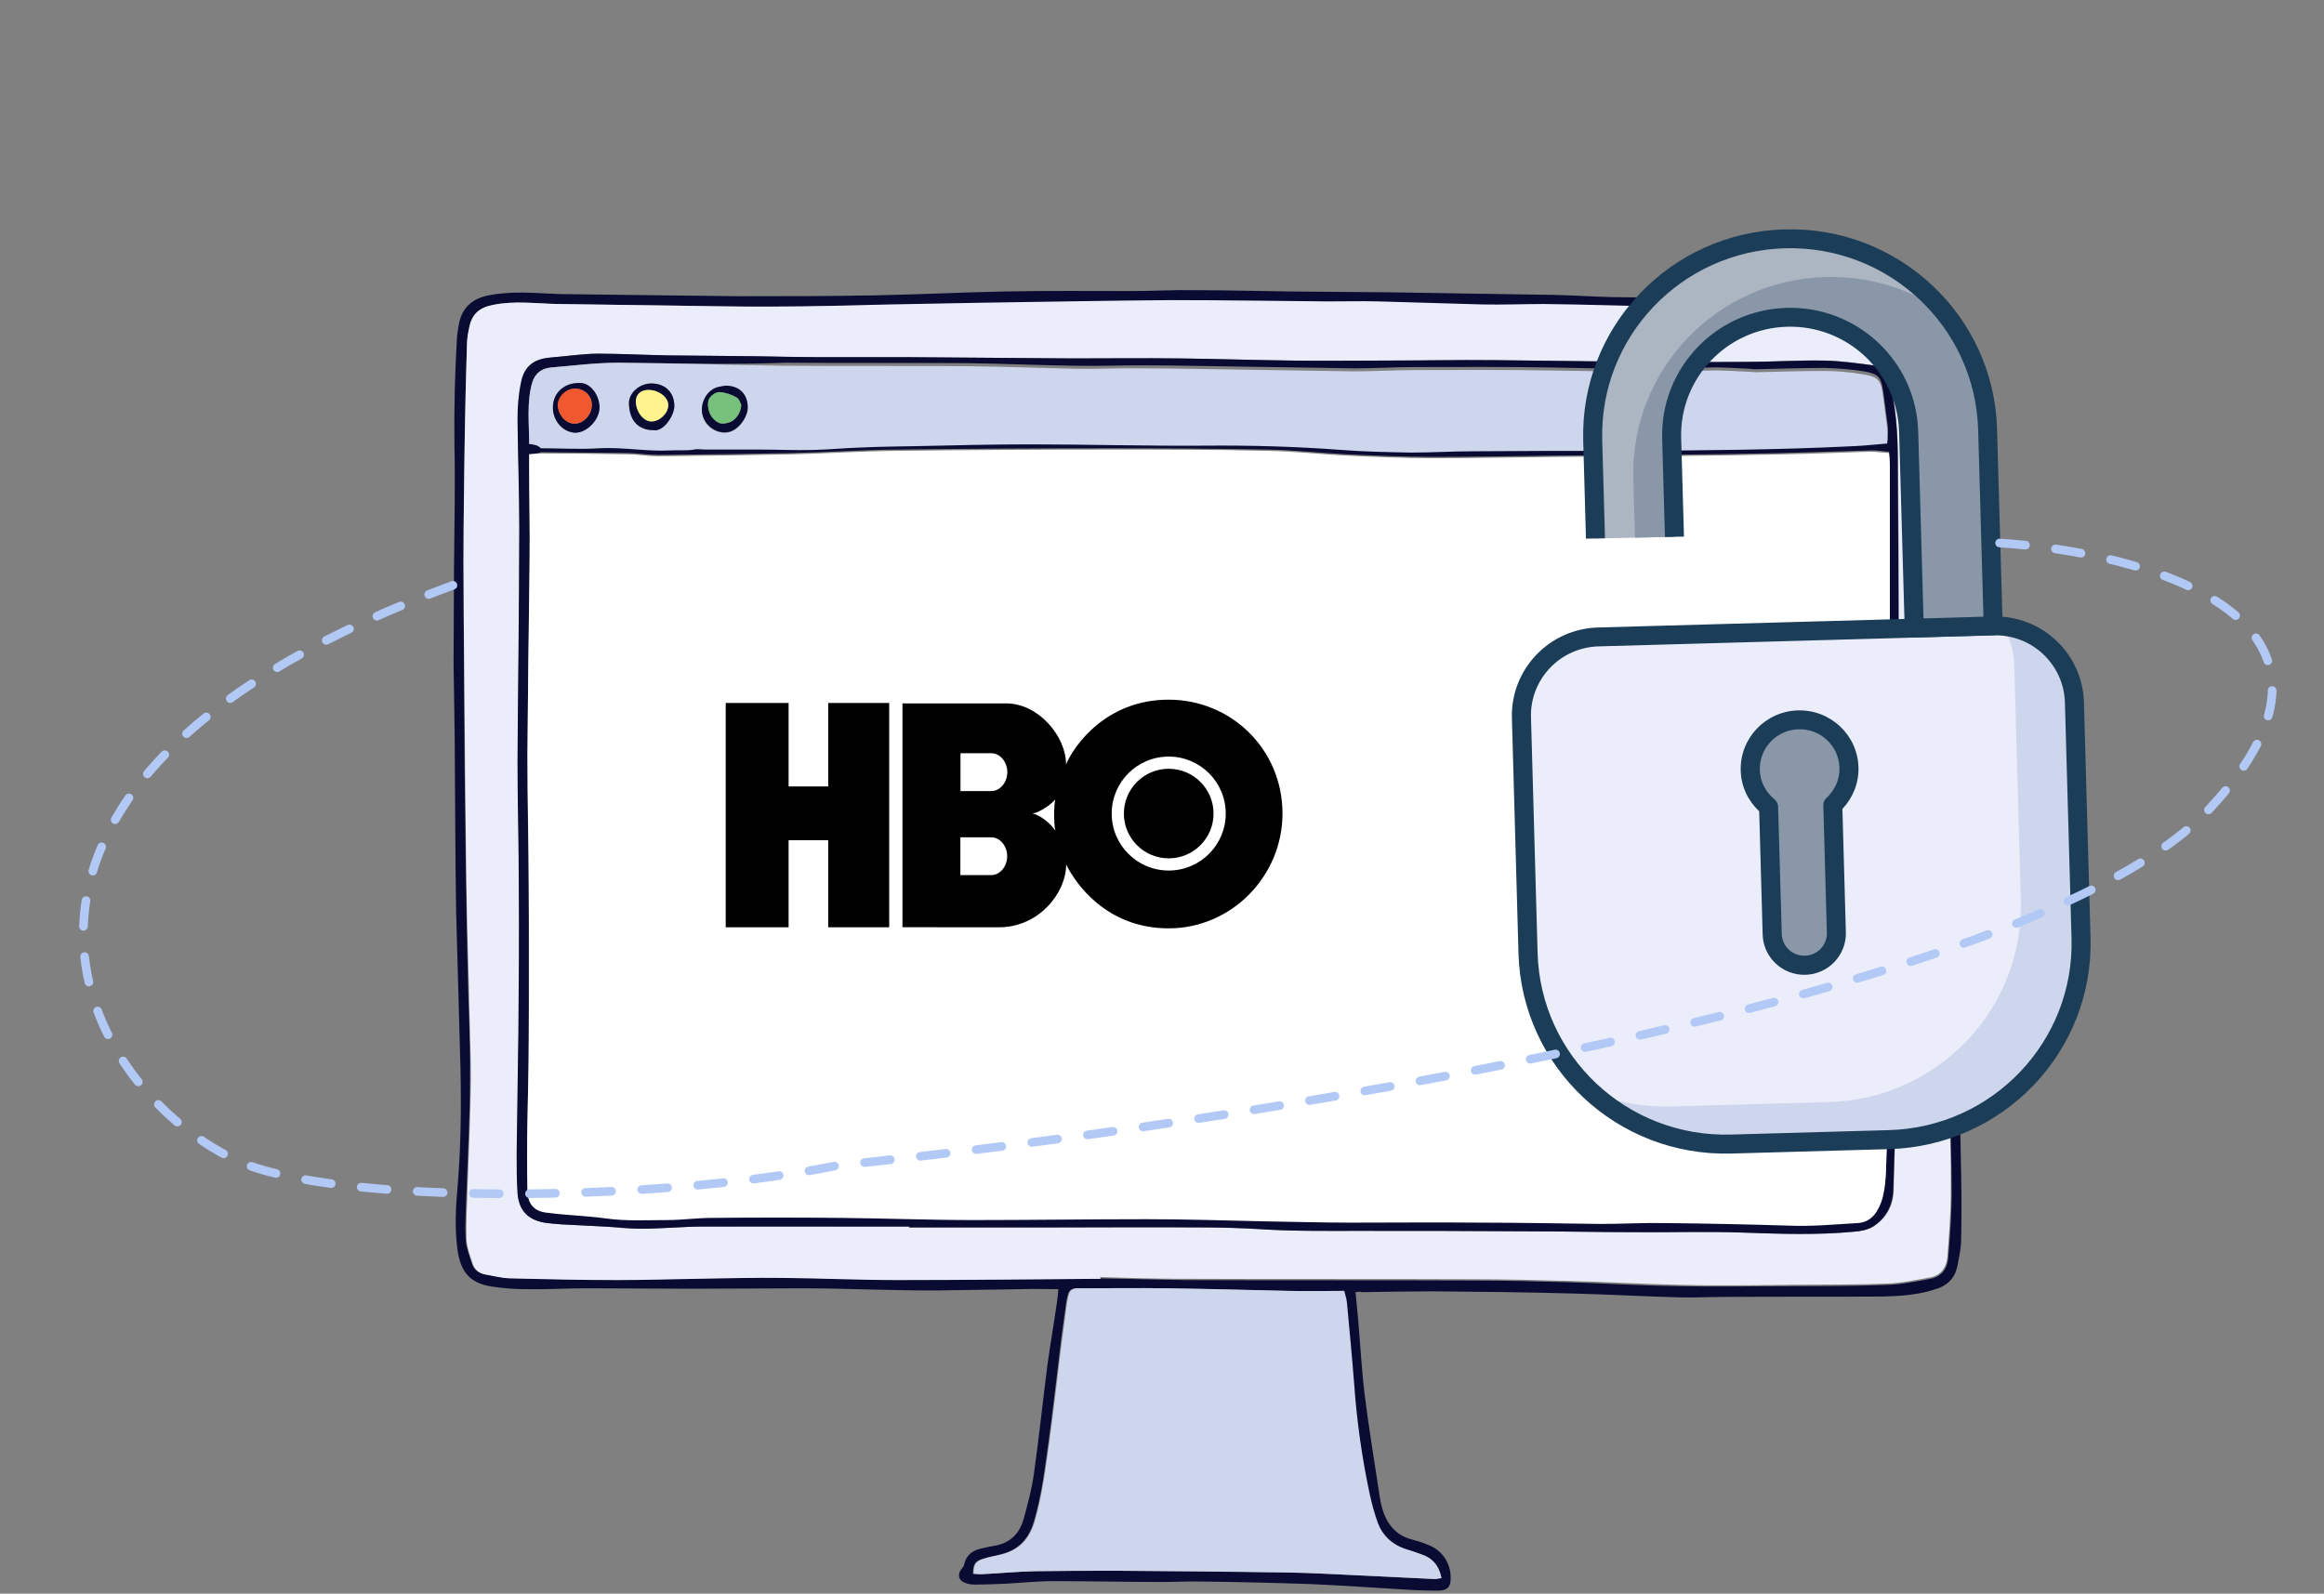 <?xml version="1.0" encoding="UTF-8"?> <svg xmlns="http://www.w3.org/2000/svg" width="538" height="369" viewBox="0 0 538 369" fill="none"><rect x="0" y="0" width="538" height="369" fill="#808080" stroke="none"/><g clip-path="url(#clip0_232_31501)"><path fill-rule="evenodd" clip-rule="evenodd" d="M313.8 299.187C314 301.387 314.2 303.387 314.4 305.387C314.9 311.187 315.2 316.987 315.9 322.787C316.8 330.087 318 337.287 319.1 344.587C319.5 347.187 319.8 349.787 321.2 352.187C322.4 354.187 324 355.587 326.3 356.287C327.8 356.687 329.2 357.087 330.6 357.687C334.1 358.987 336.1 362.387 335.8 365.987C335.7 367.487 334.9 368.287 333 368.287C330.1 368.287 327.2 368.187 324.4 367.987C317.5 367.587 310.7 367.087 303.8 366.787C295.3 366.487 286.9 366.287 278.4 366.187C275.3 366.087 272.2 366.287 269.1 366.287C260.7 366.287 252.3 366.087 244 366.087C240.2 366.087 236.5 366.487 232.7 366.687C230.4 366.787 228.1 366.887 225.8 366.887C224.9 366.887 224 366.787 223.2 366.387C222 365.887 221.7 364.787 222.3 363.687C222.6 363.187 223.1 362.787 223.2 362.287C223.7 359.787 225.5 358.787 227.8 358.387C228.4 358.287 229 358.087 229.7 357.987C233.6 357.487 236 355.287 237 351.587C237.9 348.287 238.8 344.987 239.3 341.587C240.5 333.087 241.4 324.487 242.5 315.887C243.2 310.787 244.1 305.787 244.8 300.687C244.9 300.087 244.9 299.487 245 298.487C242.1 298.487 239.3 298.387 236.6 298.487C230 298.587 223.3 298.687 216.7 298.787C213.5 298.787 210.3 298.787 207.1 298.687C200.2 298.587 193.2 298.287 186.3 298.287C177.4 298.287 168.6 298.387 159.7 298.387C151.7 298.387 143.7 298.287 135.7 298.287C131.1 298.287 126.4 298.587 121.8 298.487C119.2 298.487 116.5 298.287 113.9 297.887C108.4 297.087 106.4 294.087 105.8 288.487C105.3 284.087 105.5 279.487 105.9 275.087C106.7 265.787 106.8 256.587 106.6 247.287C106.3 235.287 105.9 223.287 105.6 211.387C105.4 199.987 105.4 188.687 105.3 177.287C105.3 169.487 105.1 161.587 105 153.687C105 146.287 105.1 138.787 105.1 131.387C105.2 121.887 105.4 112.387 105.2 102.887C105.1 94.587 105.3 86.287 105.8 77.987C105.9 76.887 106.1 75.787 106.3 74.687C107.1 71.087 109.5 69.087 113.1 68.387C118.6 67.287 124.1 67.887 129.6 68.087C135 68.187 140.4 68.187 145.8 68.287C154.2 68.387 162.6 68.487 171 68.587C181.5 68.587 191.9 68.587 202.4 68.387C212.5 68.187 222.5 67.687 232.6 67.487C242.5 67.287 252.4 67.387 262.3 67.387C267 67.387 271.7 67.087 276.4 67.187C283.8 67.187 291.3 67.387 298.7 67.487C306.5 67.587 314.4 67.587 322.2 67.687C334.8 67.887 347.5 68.087 360.1 68.287C364.4 68.387 368.7 68.687 373 68.787C379.5 68.887 385.9 68.887 392.4 69.087C399.4 69.287 406.5 69.687 413.5 69.887C417.6 70.087 421.8 70.187 425.9 70.387C426.9 70.387 428 70.387 429 70.187C433.9 69.387 438.9 69.387 443.8 69.587C445 69.587 446.2 69.787 447.4 69.987C449.5 70.387 450.7 71.587 451.4 73.587C452.5 76.387 452.6 79.287 452.7 82.287C452.8 87.287 453.1 92.187 453.1 97.187C453.1 102.387 452.9 107.587 452.9 112.787C452.9 118.587 453.1 124.387 453.1 130.287C453.1 142.087 453.1 153.787 453.2 165.587C453.2 171.687 453.3 177.787 453.3 183.787C453.2 194.887 453 205.987 453 217.087C453 223.487 453.2 229.887 453.3 236.287C453.5 248.187 453.8 260.087 454 271.987C454.1 276.987 454.1 281.887 454 286.887C454 288.987 453.5 291.187 453.1 293.287C452.5 295.987 450.8 297.687 448.1 298.487C444.2 299.787 440.1 300.087 436 300.187C423.6 300.287 411.2 300.187 398.8 300.287C395.5 300.287 392.2 300.487 389 300.387C380.6 300.187 372.2 299.687 363.9 299.487C353.3 299.187 342.6 299.087 332 298.987C326.4 298.987 320.8 299.087 315.2 299.187C314.9 298.987 314.6 299.087 313.8 299.187ZM254.8 296.087V295.987C261.3 296.087 267.7 296.287 274.2 296.387C296.6 296.487 319 296.387 341.4 296.487C348.8 296.487 356.1 296.687 363.5 296.887C372 297.187 380.4 297.687 388.9 297.787C397.3 297.987 405.6 297.787 414 297.787C421.7 297.787 429.3 297.787 437 297.487C440.3 297.387 443.6 296.687 446.9 296.087C449.4 295.587 450.8 293.787 451 291.387C451.4 286.287 451.8 281.187 451.8 276.087C451.8 268.387 451.5 260.587 451.4 252.887C451.3 247.187 451.3 241.387 451.2 235.687C451.1 229.287 450.8 222.887 450.8 216.487C450.8 211.087 451 205.787 451 200.387C451 179.087 451 157.687 451 136.387C451 129.187 450.9 121.987 450.9 114.787C450.9 104.387 450.9 93.987 450.9 83.587C450.9 81.087 450.7 78.587 450.3 76.187C449.7 73.187 448.4 71.987 445.4 71.987C441.3 71.887 437.1 71.987 432.9 72.087C431.1 72.087 429.4 72.487 427.6 72.387C421.7 72.287 415.8 72.087 409.9 71.887C401.6 71.687 393.3 71.487 385 71.287C375.9 71.087 366.8 70.787 357.7 70.687C352.9 70.587 348.1 70.787 343.3 70.787C335.3 70.687 327.3 70.287 319.3 70.087C315.4 69.987 311.5 70.087 307.6 70.087C295.6 69.987 283.5 69.687 271.5 69.787C256.9 69.887 242.3 70.187 227.7 70.387C220.5 70.487 213.3 70.587 206.2 70.787C197 70.687 188.2 70.987 179.3 70.987C169.7 70.987 160.1 70.787 150.5 70.687C143.4 70.587 136.2 70.487 129 70.387C124.1 70.287 119.1 69.587 114.2 70.587C111 71.187 109.2 72.687 108.6 75.887C108.4 77.187 108.2 78.387 108.1 79.687C107.9 86.587 107.7 93.587 107.6 100.487C107.4 110.387 107.3 120.287 107.3 130.187C107.3 139.087 107.4 147.887 107.4 156.787C107.5 170.687 107.6 184.587 107.8 198.487C107.9 207.787 108.1 216.987 108.3 226.287C108.5 234.187 108.9 242.087 108.8 249.987C108.8 258.587 108.3 267.187 108 275.887C107.9 279.587 107.6 283.187 107.8 286.887C107.9 288.787 108.6 290.587 109.2 292.387C109.6 293.787 110.6 294.687 112.1 294.987C114 295.287 115.9 295.887 117.7 295.887C126 296.087 134.3 296.287 142.6 296.287C148.8 296.287 155.1 296.087 161.3 295.987C168 295.887 174.7 295.687 181.4 295.787C190.2 295.887 199 296.287 207.8 296.287C223.6 296.287 239.2 296.187 254.8 296.087ZM333.7 365.387C333.2 362.487 331.5 360.687 328.9 359.887C327.6 359.487 326.3 359.087 325 358.587C322 357.587 319.8 355.687 318.8 352.687C318 350.487 317.4 348.287 316.9 345.987C315.2 337.587 314 329.187 313.3 320.587C312.8 314.187 312.2 307.887 311.6 301.487C311.5 300.587 311.2 299.787 311 298.887C306.6 298.887 302.4 298.987 298.2 298.887C288.9 298.687 279.5 298.487 270.2 298.287C263.3 298.187 256.3 298.287 249.3 298.287C248.1 298.287 247.5 298.687 247.2 299.787C247 300.387 246.9 300.987 246.8 301.687C246.3 305.487 245.7 309.287 245.3 313.087C244.5 319.787 243.7 326.587 242.8 333.287C241.9 339.687 241.2 346.087 239.3 352.387C238.1 356.387 235.7 358.887 231.7 359.887C230.2 360.287 228.7 360.487 227.3 360.987C225.6 361.487 225.3 362.287 225.2 364.387C225.8 364.387 226.4 364.587 227 364.487C231.1 364.287 235.3 363.887 239.4 363.787C245.9 363.687 252.4 363.687 258.8 363.687C271.7 363.787 284.7 363.787 297.6 364.087C304.9 364.187 312.1 364.687 319.4 364.987C323.5 365.187 327.5 365.387 331.6 365.587C332.4 365.587 333 365.387 333.7 365.387Z" fill="#0A0B32"></path><path fill-rule="evenodd" clip-rule="evenodd" d="M254.801 296.087C239.201 296.187 223.601 296.387 208.001 296.387C199.201 296.387 190.401 295.987 181.601 295.887C174.901 295.787 168.201 295.987 161.501 296.087C155.301 296.187 149.001 296.387 142.801 296.387C134.501 296.387 126.201 296.187 117.901 295.987C116.001 295.887 114.101 295.387 112.301 295.087C110.801 294.787 109.801 293.887 109.401 292.487C108.801 290.687 108.101 288.787 108.001 286.987C107.901 283.387 108.101 279.687 108.201 275.987C108.501 267.387 108.901 258.787 109.001 250.087C109.001 242.187 108.601 234.287 108.501 226.387C108.201 217.087 108.001 207.787 107.901 198.587C107.701 184.687 107.601 170.787 107.501 156.887C107.401 147.987 107.301 139.087 107.301 130.287C107.301 120.387 107.501 110.487 107.601 100.587C107.701 93.687 107.901 86.687 108.101 79.787C108.101 78.487 108.301 77.287 108.601 75.987C109.201 72.687 111.001 71.187 114.201 70.587C119.101 69.587 124.101 70.287 129.001 70.387C136.201 70.487 143.401 70.587 150.601 70.687C160.201 70.787 169.801 71.087 179.401 70.987C188.301 70.987 197.101 70.687 206.001 70.487C213.201 70.387 220.401 70.187 227.501 70.087C242.101 69.887 256.701 69.587 271.301 69.487C283.301 69.487 295.401 69.687 307.401 69.787C311.301 69.787 315.201 69.687 319.101 69.787C327.101 69.987 335.101 70.287 343.101 70.487C347.901 70.587 352.701 70.387 357.501 70.387C366.601 70.487 375.701 70.787 384.801 70.987C393.101 71.187 401.401 71.387 409.701 71.587C415.601 71.787 421.501 71.987 427.401 72.087C429.201 72.087 430.901 71.787 432.701 71.787C436.901 71.687 441.001 71.587 445.201 71.687C448.201 71.787 449.601 72.887 450.101 75.887C450.601 78.287 450.701 80.787 450.701 83.287C450.801 93.687 450.701 104.087 450.701 114.487C450.701 121.687 450.801 128.887 450.801 136.087C450.801 157.387 450.801 178.787 450.801 200.087C450.801 205.487 450.501 210.787 450.601 216.187C450.601 222.587 450.901 228.987 451.001 235.387C451.101 241.087 451.101 246.887 451.201 252.587C451.301 260.287 451.701 268.087 451.601 275.787C451.601 280.887 451.201 285.987 450.801 291.087C450.601 293.487 449.201 295.387 446.701 295.787C443.401 296.387 440.101 297.087 436.801 297.187C429.101 297.487 421.501 297.387 413.801 297.487C405.401 297.587 397.101 297.687 388.701 297.487C380.201 297.287 371.801 296.787 363.301 296.587C355.901 296.387 348.601 296.187 341.201 296.187C318.801 296.087 296.401 296.187 274.001 296.087C267.501 296.087 261.101 295.887 254.601 295.687C254.801 295.987 254.801 295.987 254.801 296.087ZM210.501 283.987C210.501 284.087 210.501 284.087 210.501 284.187C221.901 284.187 233.301 284.187 244.701 284.187C255.801 284.187 266.901 284.187 278.001 284.187C282.601 284.187 287.101 284.387 291.701 284.587C299.201 285.087 306.701 284.987 314.201 284.987C327.201 284.987 340.301 284.987 353.301 285.087C361.601 285.087 369.901 285.287 378.201 285.287C386.701 285.287 395.201 285.087 403.601 285.387C412.201 285.687 420.701 285.987 429.201 285.187C430.701 285.087 432.401 284.787 433.701 283.987C436.801 281.987 438.401 278.987 438.401 275.187C438.501 267.287 439.001 259.387 439.101 251.487C439.301 235.087 439.401 218.687 439.401 202.287C439.401 193.887 439.401 185.487 439.401 177.087C439.401 173.287 439.501 169.387 439.501 165.587C439.501 163.287 439.401 160.987 439.401 158.687C439.401 154.987 439.601 151.387 439.601 147.687C439.601 133.887 439.501 119.987 439.401 106.187C439.301 100.087 439.001 94.087 437.401 88.187C436.801 86.087 435.701 84.887 433.701 84.587C429.901 84.087 426.101 83.487 422.301 83.487C416.601 83.387 410.801 83.687 405.101 83.787C396.601 83.887 388.201 83.887 379.701 83.787C368.501 83.687 357.301 83.487 346.101 83.387C337.401 83.387 328.701 83.487 320.001 83.487C313.101 83.487 306.101 83.587 299.201 83.487C290.501 83.387 281.801 83.087 273.101 82.987C264.901 82.887 256.701 82.987 248.401 82.987C235.401 82.887 222.401 82.787 209.301 82.687C202.401 82.687 195.401 82.687 188.501 82.687C184.101 82.687 179.701 82.487 175.301 82.487C168.401 82.387 161.501 82.387 154.701 82.287C149.201 82.187 143.701 81.887 138.201 81.887C134.601 81.887 131.001 82.487 127.501 82.787C123.701 83.087 121.401 84.887 120.701 88.587C120.201 91.387 119.901 94.287 119.901 97.187C119.901 105.587 120.301 113.987 120.301 122.387C120.201 140.387 120.001 158.387 119.901 176.387C119.901 186.087 120.201 195.687 120.201 205.387C120.201 216.487 120.201 227.587 120.101 238.687C120.001 248.087 119.801 257.587 119.701 266.987C119.701 270.087 119.701 273.187 119.901 276.287C120.201 280.187 122.201 282.387 126.101 283.087C127.401 283.287 128.801 283.387 130.101 283.487C133.401 283.687 136.601 283.787 139.901 283.987C142.801 284.187 145.601 284.587 148.501 284.487C153.401 284.487 158.201 283.987 163.101 283.987C178.801 283.887 194.601 283.987 210.501 283.987Z" fill="#EBEEFA"></path><path fill-rule="evenodd" clip-rule="evenodd" d="M333.7 365.388C333 365.488 332.4 365.688 331.8 365.588C327.7 365.388 323.7 365.188 319.6 364.988C312.3 364.688 305.1 364.188 297.8 364.088C284.9 363.888 271.9 363.788 259 363.688C252.5 363.688 246 363.688 239.6 363.788C235.5 363.888 231.3 364.288 227.2 364.488C226.6 364.488 226 364.388 225.4 364.388C225.4 362.288 225.8 361.588 227.5 360.988C228.9 360.488 230.4 360.288 231.9 359.888C235.9 358.888 238.3 356.388 239.5 352.388C241.3 346.188 242.1 339.688 243 333.288C243.9 326.588 244.7 319.788 245.5 313.088C246 309.288 246.5 305.488 247 301.688C247.1 301.088 247.3 300.488 247.4 299.788C247.7 298.688 248.4 298.288 249.5 298.288C256.5 298.288 263.4 298.188 270.4 298.288C279.7 298.388 289.1 298.688 298.4 298.888C302.6 298.988 306.8 298.888 311.2 298.888C311.4 299.788 311.7 300.588 311.8 301.488C312.4 307.888 313 314.188 313.5 320.588C314.1 329.088 315.3 337.588 317.1 345.988C317.6 348.288 318.2 350.488 319 352.688C320.1 355.588 322.3 357.588 325.2 358.588C326.5 358.988 327.8 359.388 329.1 359.888C331.5 360.688 333.1 362.388 333.7 365.388Z" fill="#CED6ED"></path><path fill-rule="evenodd" clip-rule="evenodd" d="M210.5 283.987C194.7 283.987 178.9 283.987 163 283.987C158.1 283.987 153.3 284.487 148.4 284.487C145.5 284.487 142.7 284.087 139.8 283.987C136.5 283.787 133.3 283.687 130 283.487C128.6 283.387 127.3 283.287 126 283.087C122.1 282.387 120.1 280.187 119.8 276.287C119.6 273.187 119.6 270.087 119.6 266.987C119.7 257.587 119.9 248.087 120 238.687C120.1 227.587 120.2 216.487 120.1 205.387C120.1 195.687 119.8 186.087 119.8 176.387C119.9 158.387 120.2 140.387 120.2 122.387C120.2 113.987 119.9 105.587 119.8 97.187C119.8 94.287 120 91.387 120.6 88.587C121.3 84.787 123.6 83.087 127.4 82.787C131 82.487 134.6 81.987 138.1 81.887C143.6 81.887 149.1 82.187 154.6 82.287C161.5 82.387 168.4 82.387 175.2 82.487C179.6 82.587 184 82.687 188.4 82.687C195.3 82.687 202.3 82.687 209.2 82.687C222.2 82.787 235.2 82.887 248.3 82.987C256.5 82.987 264.7 82.887 273 82.987C281.7 83.087 290.4 83.387 299.1 83.487C306 83.587 313 83.487 319.9 83.487C328.6 83.487 337.3 83.287 346 83.387C357.2 83.487 368.4 83.687 379.6 83.787C388.1 83.887 396.5 83.787 405 83.787C410.7 83.787 416.5 83.387 422.2 83.487C426 83.587 429.8 84.087 433.6 84.587C435.6 84.887 436.7 86.087 437.3 88.187C438.9 94.087 439.3 100.187 439.3 106.187C439.4 119.987 439.5 133.887 439.5 147.687C439.5 151.387 439.3 154.987 439.3 158.687C439.3 160.987 439.4 163.287 439.4 165.587C439.4 169.387 439.3 173.287 439.3 177.087C439.3 185.487 439.4 193.887 439.3 202.287C439.2 218.687 439.2 235.087 439 251.487C438.9 259.387 438.5 267.287 438.3 275.187C438.2 278.987 436.7 281.987 433.6 283.987C432.3 284.787 430.6 285.087 429.1 285.187C420.6 285.987 412 285.687 403.5 285.387C395 285.087 386.6 285.387 378.1 285.287C369.8 285.287 361.5 285.087 353.2 285.087C340.2 284.987 327.1 284.987 314.1 284.987C306.6 284.987 299.1 285.087 291.6 284.587C287.1 284.287 282.5 284.187 277.9 284.187C266.8 284.087 255.7 284.187 244.6 284.187C233.2 284.187 221.8 284.187 210.4 284.187C210.5 284.087 210.5 283.987 210.5 283.987ZM122.5 105.187C122.5 106.387 122.5 107.387 122.5 108.287C122.5 115.387 122.7 122.487 122.6 129.587C122.5 144.587 122.2 159.687 122.1 174.687C122.1 184.887 122.3 194.987 122.4 205.187C122.4 217.087 122.4 228.987 122.4 240.887C122.4 247.087 122.2 253.287 122.1 259.487C122 264.787 122 269.987 122.1 275.287C122.1 278.487 123.7 280.187 126.6 280.487C131.1 280.987 135.6 281.087 140.1 281.787C144.8 282.387 149.7 282.187 154.5 282.187C157.9 282.187 161.4 281.687 164.8 281.687C174.8 281.587 184.8 281.587 194.8 281.687C204.9 281.787 215.1 282.187 225.2 282.187C238.6 282.187 252.1 281.987 265.5 281.987C274.6 281.987 283.7 282.287 292.8 282.487C299.4 282.587 306.1 282.787 312.7 282.787C322.8 282.887 332.8 282.787 342.9 282.787C352.1 282.887 361.3 283.087 370.5 283.087C375.5 283.087 380.5 282.887 385.6 282.887C395.2 282.987 404.8 283.087 414.4 283.487C419.6 283.687 424.8 283.187 430 282.887C432.3 282.787 433.7 281.587 434.7 279.787C435.3 278.687 435.8 277.487 436 276.187C436.3 274.487 436.5 272.687 436.6 270.987C436.8 264.987 437 258.987 437.1 252.987C437.3 243.387 437.4 233.787 437.4 224.187C437.5 208.287 437.4 192.387 437.4 176.487C437.4 167.687 437.5 158.887 437.5 150.087C437.5 135.887 437.5 121.787 437.5 107.587C437.5 106.687 437.4 105.687 437.3 104.587C435.7 104.487 434.3 104.187 432.8 104.287C426.2 104.487 419.5 104.687 412.9 104.887C404.4 105.087 396 105.187 387.5 105.287C378.5 105.387 369.4 105.387 360.4 105.487C350.8 105.587 341.2 105.787 331.6 105.787C325 105.787 318.3 105.487 311.7 105.187C305.6 104.887 299.6 104.187 293.5 104.087C281.4 103.887 269.4 103.787 257.3 103.787C240.6 103.787 223.9 103.887 207.2 104.087C199.4 104.187 191.6 104.687 183.7 104.887C174.7 105.087 165.7 105.187 156.6 105.287C154.7 105.287 152.8 105.387 150.9 105.287C149 105.187 147.1 104.887 145.2 104.887C138.6 104.787 131.9 104.787 125.3 104.687C124.5 104.987 123.7 105.087 122.5 105.187ZM122.5 102.787C123.7 102.987 124.5 103.087 125.3 103.087C129.8 103.087 134.2 103.387 138.7 103.087C144.3 102.787 149.8 103.787 155.4 103.587C157.2 103.487 159 103.687 160.8 103.387C161.7 103.287 162.6 103.387 163.4 103.387C164.7 103.387 166 103.387 167.2 103.387C170.1 103.387 172.9 103.387 175.8 103.387C179.9 103.387 184.1 103.587 188.2 103.487C192.2 103.387 196.2 103.087 200.2 102.887C204.4 102.787 208.5 102.687 212.7 102.587C221.3 102.487 230 102.187 238.6 102.187C252 102.187 265.5 102.587 278.9 102.487C289.5 102.487 300.2 102.687 310.8 103.487C316.1 103.887 321.5 103.987 326.8 104.087C331.6 104.087 336.4 103.787 341.2 103.787C352.8 103.687 364.4 103.687 376 103.687C393.8 103.687 411.7 103.487 429.5 102.587C432 102.487 434.4 102.187 437 101.987C437 100.687 437.1 99.587 437 98.487C436.7 95.987 436.3 93.387 436 90.887C435.5 87.387 435 86.587 431.5 85.987C428.5 85.487 425.5 85.287 422.4 85.187C417.1 85.187 411.9 85.387 406.6 85.487C406.1 85.487 405.6 85.487 405.2 85.387C402.1 85.287 399 84.987 395.9 85.087C383.6 85.487 371.3 85.387 359 85.087C348.5 84.887 338.1 84.987 327.6 84.987C322.9 84.987 318.2 85.287 313.5 85.287C304.9 85.187 296.4 84.987 287.8 84.887C279.9 84.787 272 84.587 264.1 84.587C259.1 84.587 254.2 84.787 249.2 84.687C240.8 84.587 232.4 84.187 224 84.087C209.9 83.987 195.9 84.087 181.8 83.987C168.8 84.487 156 84.087 143.1 83.987C137.9 83.987 132.8 84.587 127.6 85.087C125.4 85.287 123.9 86.387 123.2 88.587C121.9 93.187 122.5 97.887 122.5 102.787Z" fill="#0A0B32"></path><path fill-rule="evenodd" clip-rule="evenodd" d="M122.5 105.187C123.7 105.087 124.5 104.987 125.3 104.987C131.9 104.987 138.6 105.087 145.2 105.187C147.1 105.187 149 105.487 150.9 105.587C152.8 105.687 154.7 105.587 156.6 105.587C165.6 105.487 174.7 105.387 183.7 105.187C191.5 104.987 199.3 104.487 207.2 104.387C223.9 104.187 240.6 104.087 257.3 104.087C269.4 104.087 281.4 104.087 293.5 104.387C299.6 104.487 305.6 105.187 311.7 105.487C318.3 105.787 325 106.087 331.6 106.087C341.2 106.087 350.8 105.887 360.4 105.787C369.4 105.687 378.5 105.687 387.5 105.587C396 105.487 404.4 105.387 412.9 105.187C419.5 105.087 426.2 104.787 432.8 104.587C434.2 104.587 435.6 104.787 437.3 104.887C437.4 105.987 437.5 106.887 437.5 107.887C437.5 122.087 437.5 136.187 437.5 150.387C437.5 159.187 437.4 167.987 437.4 176.787C437.4 192.687 437.4 208.587 437.4 224.487C437.4 234.087 437.2 243.687 437.1 253.287C437 259.287 436.8 265.287 436.6 271.287C436.5 273.087 436.4 274.787 436 276.487C435.8 277.687 435.3 278.987 434.7 280.087C433.7 281.887 432.2 283.087 430 283.187C424.8 283.487 419.7 283.987 414.4 283.787C404.8 283.487 395.2 283.287 385.6 283.187C380.6 283.087 375.6 283.387 370.5 283.387C361.3 283.287 352.1 283.087 342.9 283.087C332.8 282.987 322.8 283.087 312.7 283.087C306.1 283.087 299.4 282.887 292.8 282.787C283.7 282.587 274.6 282.287 265.5 282.287C252.1 282.287 238.6 282.487 225.2 282.487C215.1 282.487 204.9 282.087 194.8 281.987C184.8 281.887 174.8 281.887 164.8 281.987C161.4 281.987 157.9 282.487 154.5 282.487C149.7 282.487 144.9 282.787 140.1 282.087C135.6 281.487 131.1 281.387 126.6 280.787C123.7 280.487 122.1 278.787 122.1 275.587C122 270.287 122 265.087 122.1 259.787C122.2 253.587 122.4 247.387 122.4 241.187C122.5 229.287 122.5 217.387 122.4 205.487C122.4 195.287 122.1 185.187 122.1 174.987C122.2 159.987 122.4 144.887 122.6 129.887C122.7 122.787 122.5 115.687 122.5 108.587C122.5 107.387 122.5 106.387 122.5 105.187Z" fill="white"></path><path fill-rule="evenodd" clip-rule="evenodd" d="M122.5 102.787C122.5 97.887 121.9 93.187 123.2 88.587C123.9 86.387 125.4 85.287 127.6 85.087C132.8 84.687 137.9 83.987 143.1 83.987C156 84.087 168.8 84.487 181.7 84.687C195.8 84.787 209.8 84.687 223.9 84.787C232.3 84.887 240.7 85.187 249.1 85.387C254.1 85.487 259 85.187 264 85.287C271.9 85.287 279.8 85.487 287.7 85.587C296.3 85.687 304.8 85.887 313.4 85.987C318.1 85.987 322.8 85.687 327.5 85.687C338 85.687 348.4 85.587 358.9 85.787C371.2 85.987 383.5 86.187 395.8 85.787C398.9 85.687 402 85.987 405.1 86.087C405.6 86.087 406.1 86.187 406.5 86.187C411.8 86.087 417 85.887 422.3 85.887C425.3 85.887 428.4 86.187 431.4 86.687C434.9 87.287 435.4 88.087 435.9 91.587C436.2 94.087 436.6 96.687 436.9 99.187C437 100.287 436.9 101.387 436.9 102.687C434.3 102.887 431.8 103.187 429.4 103.287C411.6 104.187 393.8 104.287 375.9 104.387C364.3 104.387 352.7 104.387 341.1 104.487C336.3 104.487 331.5 104.787 326.7 104.787C321.3 104.687 316 104.587 310.7 104.187C300.1 103.387 289.5 103.087 278.8 103.187C265.4 103.287 251.9 102.887 238.5 102.887C229.9 102.887 221.2 103.087 212.6 103.287C208.4 103.387 204.3 103.387 200.1 103.587C196.1 103.687 192.1 104.087 188.1 104.187C184 104.287 179.8 104.087 175.7 104.087C172.8 104.087 170 104.087 167.1 104.087C165.8 104.087 164.5 104.087 163.3 104.087C162.4 104.087 161.5 103.887 160.7 104.087C158.9 104.387 157.1 104.187 155.3 104.287C149.7 104.587 144.2 103.487 138.6 103.787C134.2 104.087 129.7 103.787 125.2 103.787C124.5 103.087 123.7 102.887 122.5 102.787ZM128 94.187C127.9 97.287 130.2 100.087 133 100.187C135.7 100.287 138.8 97.187 138.7 94.187C138.6 91.487 136.7 88.787 134.4 88.687C130.8 88.487 128.1 90.787 128 94.187ZM168 89.287C167.6 89.387 166.7 89.487 165.9 89.787C163.3 90.687 161.8 93.987 162.8 96.687C163.7 99.287 166.7 100.787 169.1 99.987C171.2 99.287 173.2 96.487 173.1 94.287C173 91.187 171.2 89.287 168 89.287ZM151.2 99.587C153.6 100.087 156.1 96.287 156.1 93.987C156.1 90.887 154 88.787 150.8 88.787C148.1 88.787 145.6 90.987 145.6 93.487C145.8 97.287 147.7 99.487 151.2 99.587Z" fill="#CED6ED"></path><path fill-rule="evenodd" clip-rule="evenodd" d="M127.999 94.187C128.099 90.787 130.799 88.487 134.499 88.687C136.799 88.787 138.699 91.487 138.799 94.187C138.899 97.187 135.799 100.287 133.099 100.187C130.199 99.987 127.899 97.287 127.999 94.187ZM136.999 93.687C136.999 91.587 135.199 89.987 133.099 89.987C131.099 89.987 129.199 91.987 129.199 93.787C129.199 96.087 131.099 98.187 133.199 98.087C135.199 97.987 137.099 95.887 136.999 93.687Z" fill="#0A0B32"></path><path fill-rule="evenodd" clip-rule="evenodd" d="M168.001 89.288C171.301 89.388 173.001 91.288 173.101 94.188C173.101 96.488 171.201 99.188 169.101 99.888C166.701 100.688 163.701 99.188 162.801 96.588C161.801 93.888 163.301 90.588 165.901 89.688C166.601 89.488 167.501 89.388 168.001 89.288ZM171.601 93.788C171.401 93.388 171.201 92.388 170.501 91.988C169.301 91.288 168.001 90.888 166.701 90.788C165.901 90.788 164.901 91.488 164.401 92.088C163.601 93.088 163.901 95.388 164.901 96.588C166.101 98.088 167.101 98.388 168.901 97.788C170.201 97.288 171.501 95.688 171.601 93.788Z" fill="#0A0B32"></path><path fill-rule="evenodd" clip-rule="evenodd" d="M151.201 99.588C147.701 99.588 145.701 97.288 145.601 93.488C145.501 90.988 148.001 88.788 150.801 88.788C154.001 88.788 156.101 90.888 156.101 93.988C156.101 96.188 153.601 100.088 151.201 99.588ZM154.701 93.788C154.701 91.988 152.401 90.288 150.001 90.288C148.301 90.288 147.201 91.388 147.201 92.888C147.201 95.288 149.001 97.488 150.801 97.588C152.701 97.588 154.701 95.688 154.701 93.788Z" fill="#0A0B32"></path><path fill-rule="evenodd" clip-rule="evenodd" d="M137 93.688C137 95.888 135.2 98.088 133.1 98.088C131 98.188 129.2 96.088 129.1 93.788C129.1 91.888 131 89.988 133 89.988C135.2 89.888 137 91.588 137 93.688Z" fill="#F0582F"></path><path fill-rule="evenodd" clip-rule="evenodd" d="M171.6 93.787C171.5 95.687 170.2 97.387 168.8 97.787C167 98.387 166.1 98.087 164.8 96.587C163.9 95.387 163.5 93.087 164.3 92.087C164.8 91.387 165.9 90.687 166.6 90.787C167.9 90.887 169.3 91.387 170.4 91.987C171.2 92.387 171.4 93.387 171.6 93.787Z" fill="#78C17C"></path><path fill-rule="evenodd" clip-rule="evenodd" d="M154.699 93.787C154.699 95.687 152.699 97.587 150.799 97.587C148.899 97.587 147.199 95.287 147.199 92.887C147.199 91.387 148.299 90.287 149.999 90.287C152.299 90.187 154.699 91.887 154.699 93.787Z" fill="#FFF38E"></path><g clip-path="url(#clip1_232_31501)"><path fill-rule="evenodd" clip-rule="evenodd" d="M205.85 214.692H191.727V194.545H182.558V214.692H168V162.767H182.558V182.083H191.727V162.767H205.85V214.692Z" fill="black"></path><path fill-rule="evenodd" clip-rule="evenodd" d="M270.553 198.738C276.284 198.738 280.931 194.095 280.931 188.367C280.931 182.64 276.284 177.997 270.553 177.997C264.822 177.997 260.176 182.64 260.176 188.367C260.176 194.095 264.822 198.738 270.553 198.738ZM257.353 188.367C257.353 181.082 263.263 175.175 270.553 175.175C277.844 175.175 283.755 181.082 283.755 188.367C283.755 195.653 277.844 201.56 270.553 201.56C263.263 201.56 257.353 195.653 257.353 188.367ZM238.972 188.367C240.605 188.16 243.328 186.294 244.287 185.103C243.95 186.58 243.924 190.855 244.318 192.332C243.224 190.648 240.631 188.575 238.972 188.367ZM229.482 174.401C231.556 174.401 233.19 176.448 233.19 178.78C233.19 181.112 231.556 183.16 229.482 183.16H222.351V174.401H229.482ZM229.456 193.861C231.53 193.861 233.164 195.908 233.164 198.24C233.164 200.572 231.53 202.619 229.456 202.619H222.325V193.861H229.456ZM270.545 214.947C285.074 214.942 296.897 202.878 296.894 188.357C296.891 173.529 285.074 162.011 270.545 162C256.033 161.99 248.618 172.665 246.786 176.974C246.803 170.505 240.423 162.87 232.961 162.862H208.918V214.689L231.334 214.694C240.372 214.694 246.803 206.868 246.814 200.157C248.877 204.381 256.033 214.952 270.545 214.947V214.947Z" fill="black"></path></g></g><g clip-path="url(#clip2_232_31501)"><path d="M437.333 263.861L400.758 264.89C375.496 265.591 354.468 245.809 353.763 220.719L352.21 166.167C351.928 156.136 359.878 147.765 369.992 147.484L461.443 144.935C471.533 144.655 479.954 152.558 480.236 162.613L481.765 217.165C482.471 242.232 462.572 263.159 437.333 263.861Z" fill="#CED6ED"></path><path d="M368.605 252.988C359.784 244.967 354.116 233.533 353.739 220.696L352.21 166.167C351.928 156.136 359.878 147.765 369.992 147.484L461.443 144.936C462.195 144.912 462.924 144.936 463.654 145.006C465.23 147.601 466.194 150.641 466.288 153.891L467.817 208.443C468.522 233.557 448.624 254.461 423.385 255.162L386.81 256.191C380.365 256.355 374.226 255.209 368.605 252.988Z" fill="#EBEEFA"></path><path fill-rule="evenodd" clip-rule="evenodd" d="M437.381 266.059C463.842 265.31 484.705 243.401 483.953 217.071L482.424 162.543C482.095 151.295 472.663 142.433 461.349 142.737L369.922 145.286C358.609 145.613 349.694 154.99 350 166.237L351.529 220.789C352.281 247.095 374.321 267.836 400.806 267.087L437.381 266.059ZM437.263 261.663L400.688 262.691C376.649 263.37 356.633 244.546 355.951 220.649L354.422 166.097C354.163 157.258 361.172 149.916 370.063 149.659L461.49 147.11C470.381 146.853 477.767 153.821 478.025 162.66L479.554 217.212C480.236 241.086 461.302 261.008 437.263 261.663Z" fill="#1C3D57"></path><path fill-rule="evenodd" clip-rule="evenodd" d="M369.344 124.676L387.6 124.287L386.952 101.513C386.529 86.455 398.478 73.898 413.625 73.477C428.773 73.056 441.404 84.935 441.827 99.993L443.121 145.45L461.42 144.935L460.127 99.479C459.421 74.389 438.393 54.607 413.131 55.309C387.893 56.01 367.994 76.914 368.7 102.028L369.344 124.676Z" fill="#ACB5C2"></path><path fill-rule="evenodd" clip-rule="evenodd" d="M378.496 124.481L387.601 124.287L386.952 101.49C386.529 86.431 398.477 73.875 413.625 73.454C428.773 73.033 441.403 84.911 441.827 99.97L443.121 145.426L461.42 144.912L460.126 99.456C459.844 89.237 456.175 79.884 450.224 72.448C442.438 66.953 432.842 63.843 422.539 64.147C397.301 64.849 377.402 85.753 378.108 110.866L378.496 124.481Z" fill="#8A97A9"></path><path fill-rule="evenodd" clip-rule="evenodd" d="M367.145 124.723L371.551 124.629L370.91 101.958C370.228 78.061 389.163 58.162 413.201 57.483C437.24 56.829 457.257 75.652 457.939 99.526L459.162 142.784L445.284 143.182L444.061 99.923C443.614 83.649 429.972 70.835 413.601 71.279C397.231 71.747 384.341 85.286 384.788 101.56L385.432 124.334L389.835 124.24L389.186 101.443C388.786 87.601 399.771 76.049 413.695 75.652C427.62 75.254 439.239 86.174 439.639 100.017L440.933 145.473C440.956 146.689 441.991 147.648 443.191 147.601L461.42 147.087C462.008 147.087 462.596 146.853 462.996 146.432C463.396 146.011 463.631 145.426 463.607 144.842L462.314 99.386C461.608 73.103 439.545 52.363 413.084 53.111C386.623 53.836 365.759 75.769 366.512 102.075L367.145 124.723Z" fill="#1C3D57"></path><path d="M428.043 177.695C427.855 171.428 422.61 166.471 416.283 166.658C409.979 166.845 404.993 172.059 405.181 178.349C405.275 181.787 406.945 184.78 409.415 186.814L410.238 216.3C410.356 220.368 413.766 223.595 417.882 223.478C421.975 223.361 425.221 219.971 425.103 215.879L424.28 186.37C426.656 184.218 428.138 181.132 428.043 177.695Z" fill="#8A97A9"></path><path fill-rule="evenodd" clip-rule="evenodd" d="M430.231 177.648C430.02 170.166 423.74 164.273 416.213 164.483C408.686 164.694 402.759 170.937 402.97 178.42C403.064 182.161 404.711 185.458 407.251 187.843L408.051 216.393C408.192 221.678 412.638 225.84 417.953 225.7C423.269 225.56 427.456 221.14 427.315 215.856L426.515 187.305C428.891 184.756 430.349 181.366 430.231 177.648ZM425.833 177.765C425.903 180.548 424.704 183.026 422.799 184.78C422.328 185.201 422.07 185.832 422.093 186.463L422.916 215.949C422.987 218.825 420.729 221.21 417.836 221.28C414.943 221.351 412.543 219.106 412.473 216.23L411.626 186.744C411.603 186.113 411.32 185.505 410.826 185.107C408.827 183.47 407.463 181.062 407.392 178.279C407.251 173.205 411.273 168.996 416.354 168.856C421.434 168.692 425.692 172.691 425.833 177.765Z" fill="#1C3D57"></path></g><path d="M462.906 125.723C496.35 127.812 552.869 143.066 511.395 187.371C469.92 231.676 282.498 260.8 193.97 269.823C152.61 278.399 77.016 279.206 54.623 268.611C16.28 250.47 -17.9 180.512 106 135.088" stroke="#B2C9F6" stroke-width="2" stroke-linecap="round" stroke-dasharray="6 7"></path><defs><clipPath id="clip0_232_31501"><rect width="349.1" height="301.2" fill="white" transform="translate(105 67.087)"></rect></clipPath><clipPath id="clip1_232_31501"><rect width="129" height="53" fill="white" transform="translate(168 162)"></rect></clipPath><clipPath id="clip2_232_31501"><rect width="134" height="214" fill="white" transform="translate(350 53.087)"></rect></clipPath></defs></svg> 